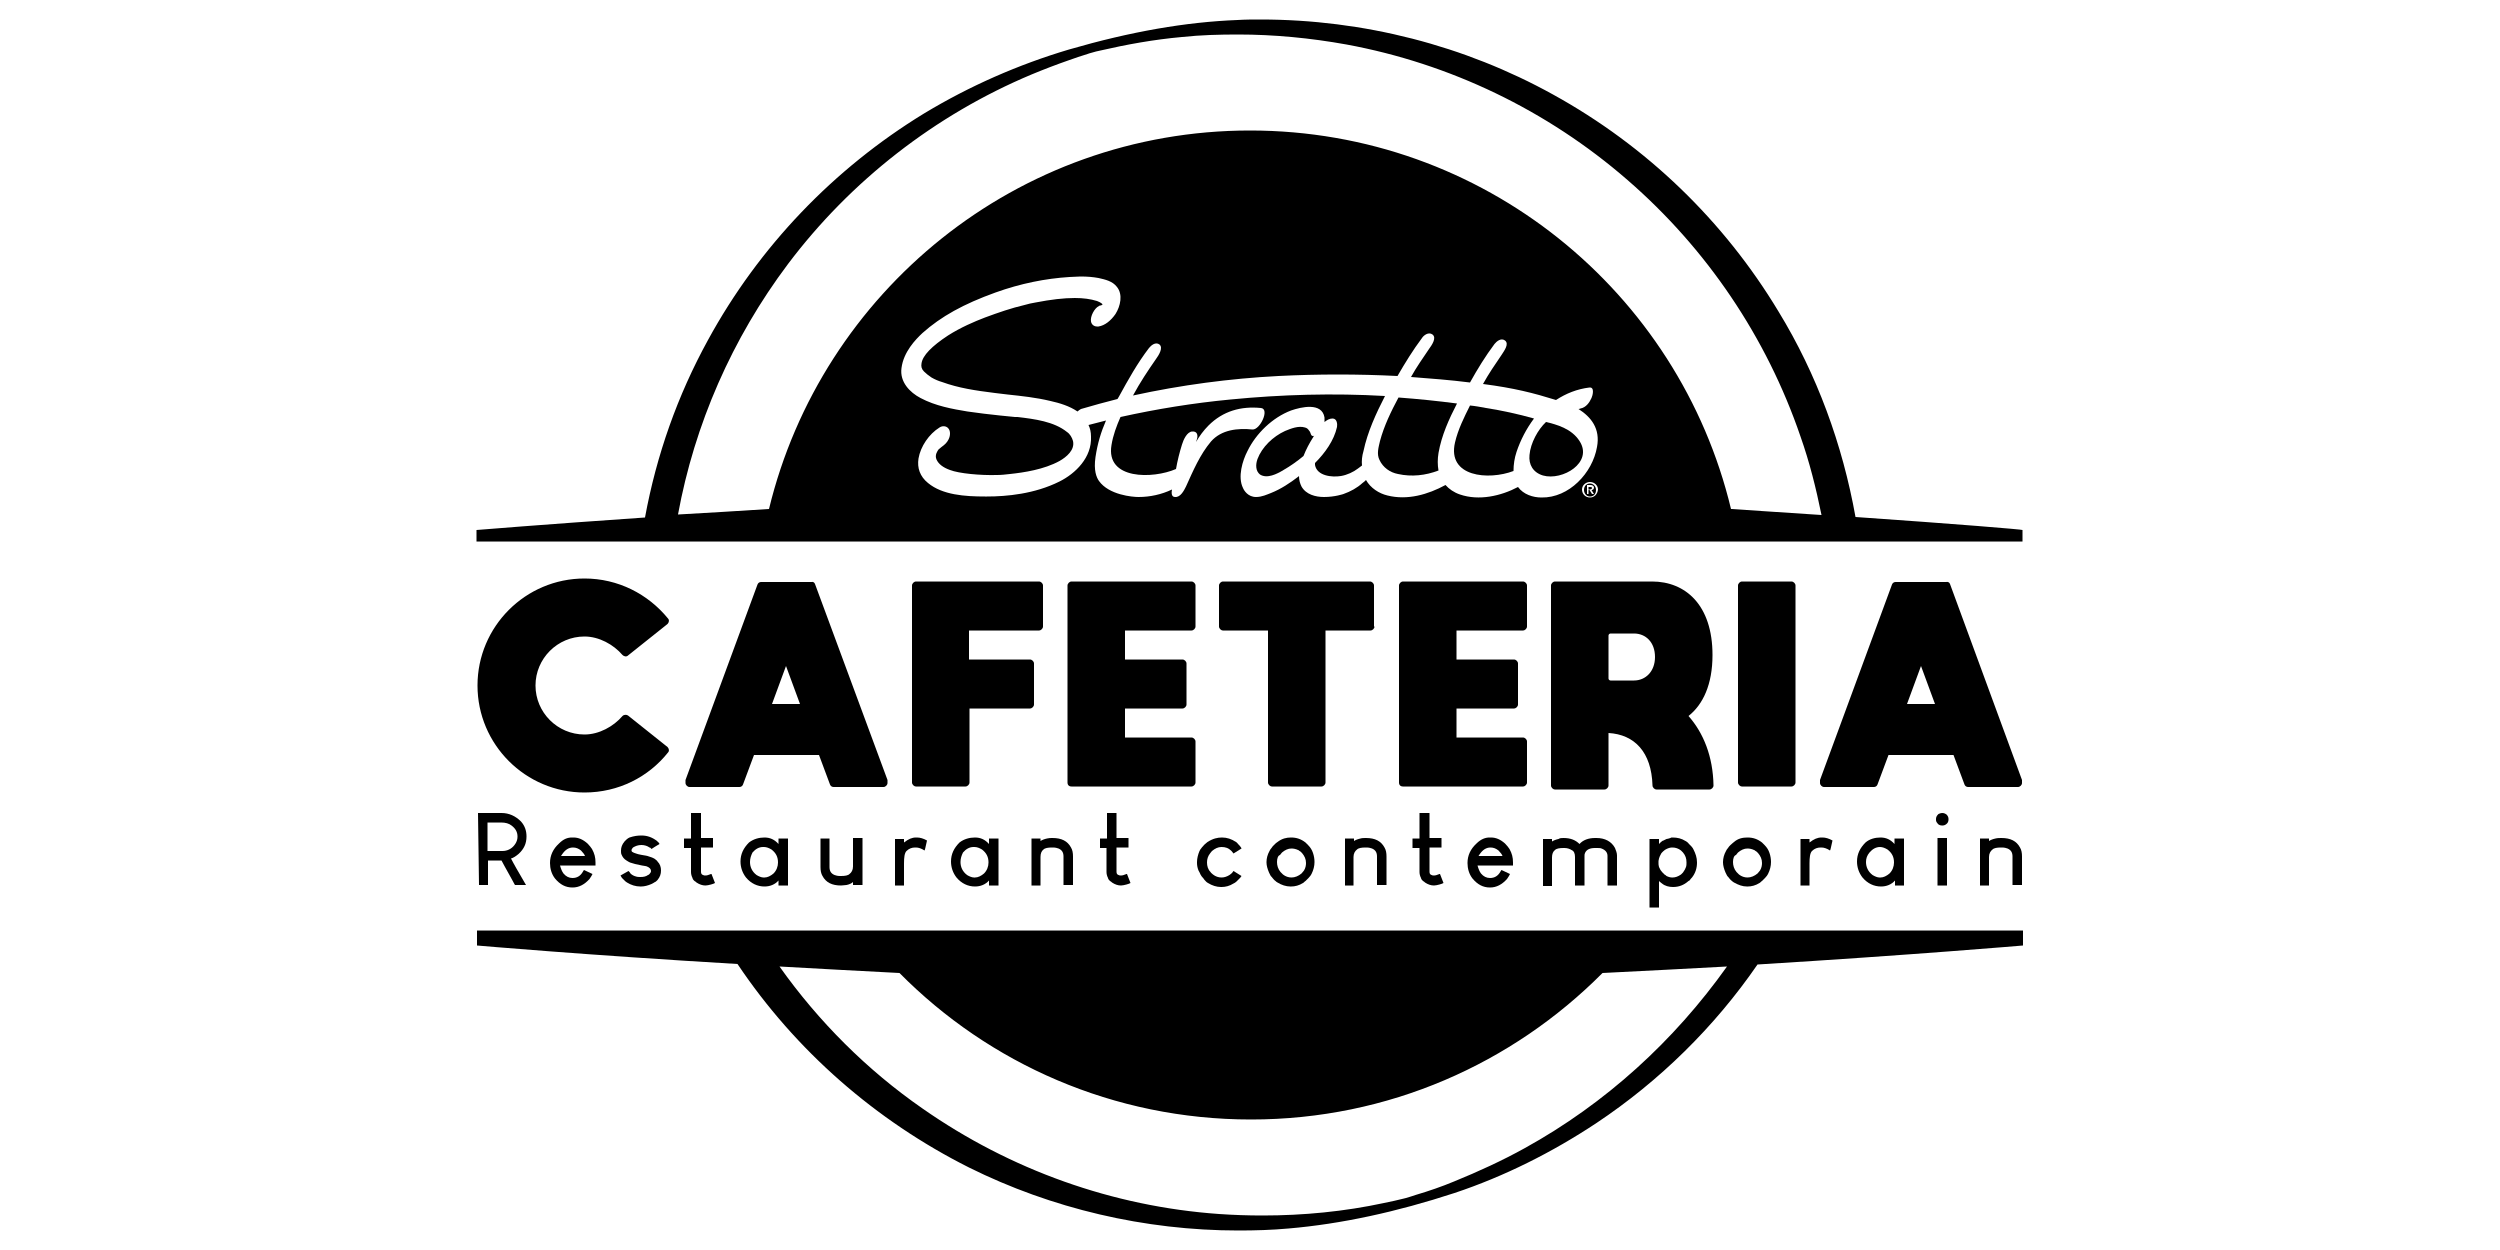 <svg xmlns="http://www.w3.org/2000/svg" xmlns:xlink="http://www.w3.org/1999/xlink" id="Layer_1" x="0px" y="0px" viewBox="0 0 500 250" style="enable-background:new 0 0 500 250;" xml:space="preserve"><g>	<path d="M404.6,186.1H95.4v3c0,0,21.7,1.9,52.1,3.7c11.6,17.3,27.6,31.3,46.3,40.7c16.5,8.2,35.1,12.6,53.9,12.6  c3.3,0,6.7-0.1,10-0.4c10.5-0.9,21.6-3.3,33.2-7.1c9.9-3.3,19.5-8.1,28.4-14c12.6-8.4,23.6-19.2,32.2-31.7  c30.9-1.9,53.1-3.8,53.1-3.8V186.1z M305,229.6c-4.5,2.5-9.3,4.7-14.2,6.7c-2.4,1-5,1.9-7.7,2.7c-0.6,0.2-1.2,0.4-1.9,0.6l-0.4,0.1  c-1.2,0.3-2.5,0.6-4,0.9c-7.9,1.7-16.1,2.5-24.3,2.5c-2.9,0-5.8-0.1-8.7-0.3c-21.2-1.5-41.7-8.8-59.3-21.1  c-11.1-7.7-20.8-17.4-28.6-28.4c7.6,0.4,15.7,0.9,24,1.3c17.9,18.1,42.8,29.3,70.3,29.3c27.5,0,52.3-11.2,70.3-29.3  c8.6-0.4,17-0.9,24.9-1.3C334.8,208.2,321.1,220.7,305,229.6z"></path>	<g>		<path d="M133.5,149.4c0.3,0.3,0.4,0.8,0.1,1.1c-3.9,4.9-9.9,8-16.7,8c-11.8,0-21.4-9.6-21.4-21.4c0-11.8,9.6-21.4,21.4-21.4   c6.7,0,12.7,3.1,16.7,8c0.3,0.3,0.2,0.8-0.1,1.1l-7.9,6.3c-0.3,0.3-0.8,0.2-1.1-0.1c-1.8-2.1-4.7-3.7-7.6-3.7   c-5.4,0-9.8,4.4-9.8,9.8c0,5.4,4.4,9.8,9.8,9.8c2.9,0,5.8-1.6,7.6-3.7c0.3-0.3,0.8-0.3,1.1-0.1L133.5,149.4z"></path>		<path d="M163,116.8l14.5,39.2c0,0.1,0,0.2,0,0.3v0.3c0,0.4-0.4,0.8-0.8,0.8h-10c-0.3,0-0.6-0.2-0.7-0.5l-2.2-5.9h-13l-2.2,5.9   c-0.1,0.3-0.4,0.5-0.7,0.5h-10c-0.4,0-0.8-0.4-0.8-0.8v-0.3c0-0.1,0-0.2,0-0.3l14.4-39.1c0.1-0.3,0.4-0.5,0.7-0.5h10.1   C162.6,116.3,162.9,116.5,163,116.8z M160,140.8l-2.8-7.6l-2.8,7.6H160z"></path>		<path d="M208.6,117.1v8.2c0,0.4-0.4,0.8-0.8,0.8h-14v5.8H206c0.4,0,0.8,0.4,0.8,0.8v8.2c0,0.4-0.4,0.8-0.8,0.8h-12.1v14.8   c0,0.4-0.4,0.8-0.8,0.8h-9.9c-0.4,0-0.8-0.4-0.8-0.8v-39.4c0-0.4,0.4-0.8,0.8-0.8h24.6C208.2,116.3,208.6,116.7,208.6,117.1z"></path>		<path d="M213.5,156.5v-39.4c0-0.4,0.4-0.8,0.8-0.8h24c0.4,0,0.8,0.4,0.8,0.8v8.2c0,0.4-0.4,0.8-0.8,0.8h-13.3v5.8h11.5   c0.4,0,0.8,0.4,0.8,0.8v8.2c0,0.4-0.4,0.8-0.8,0.8h-11.5v5.8h13.3c0.4,0,0.8,0.4,0.8,0.8v8.2c0,0.4-0.4,0.8-0.8,0.8h-24   C213.8,157.3,213.5,157,213.5,156.5z"></path>		<path d="M274.9,125.3c0,0.4-0.4,0.8-0.8,0.8h-9v30.4c0,0.4-0.4,0.8-0.8,0.8h-9.9c-0.4,0-0.8-0.4-0.8-0.8v-30.4h-9   c-0.4,0-0.8-0.4-0.8-0.8v-8.2c0-0.4,0.4-0.8,0.8-0.8h29.4c0.4,0,0.8,0.4,0.8,0.8V125.3z"></path>		<path d="M279.8,156.5v-39.4c0-0.4,0.4-0.8,0.8-0.8h24c0.4,0,0.8,0.4,0.8,0.8v8.2c0,0.4-0.4,0.8-0.8,0.8h-13.3v5.8h11.5   c0.4,0,0.8,0.4,0.8,0.8v8.2c0,0.4-0.4,0.8-0.8,0.8h-11.5v5.8h13.3c0.4,0,0.8,0.4,0.8,0.8v8.2c0,0.4-0.4,0.8-0.8,0.8h-24   C280.1,157.3,279.8,157,279.8,156.5z"></path>		<path d="M342.7,157.1c0,0.4-0.4,0.8-0.8,0.8h-10.6c-0.4,0-0.8-0.4-0.8-0.8c-0.2-6.7-3.6-10.2-8.8-10.5v10.5c0,0.4-0.4,0.8-0.8,0.8   H311c-0.4,0-0.8-0.4-0.8-0.8v-40c0-0.4,0.4-0.8,0.8-0.8h19.4c6.7,0,12.1,4.7,12.1,14.7c0,5.9-1.9,9.9-4.8,12.2   C340.7,146.6,342.6,151.3,342.7,157.1z M321.7,135.7c0,0.2,0.2,0.4,0.4,0.4h4.7c2.3,0,4.2-1.8,4.2-4.7c0-3-1.9-4.7-4.2-4.7h-4.7   c-0.2,0-0.4,0.2-0.4,0.4V135.7z"></path>		<path d="M348.4,157.3c-0.4,0-0.8-0.4-0.8-0.8v-39.4c0-0.4,0.4-0.8,0.8-0.8h9.9c0.4,0,0.8,0.4,0.8,0.8v39.4c0,0.4-0.4,0.8-0.8,0.8   H348.4z"></path>		<path d="M390,116.8l14.4,39.2c0,0.1,0,0.2,0,0.3v0.3c0,0.4-0.4,0.8-0.8,0.8h-10c-0.3,0-0.6-0.2-0.7-0.5l-2.2-5.9h-13l-2.2,5.9   c-0.1,0.3-0.4,0.5-0.7,0.5h-10c-0.4,0-0.8-0.4-0.8-0.8v-0.3c0-0.1,0-0.2,0-0.3l14.4-39.1c0.1-0.3,0.4-0.5,0.7-0.5h10.1   C389.6,116.3,389.9,116.5,390,116.8z M387,140.8l-2.8-7.6l-2.8,7.6H387z"></path>	</g>	<g>		<g>			<path d="M95.6,162.6h4.7c1.5,0,2.8,0.6,3.9,1.7c0.8,0.9,1.1,1.9,1.1,3c0,1.4-0.5,2.5-1.6,3.5c-0.6,0.5-1.1,0.8-1.5,0.9    c0,0,0.6,1.2,1.9,3.4l1.1,1.9l0,0H103c0,0-0.2-0.3-0.5-0.9c-1.4-2.5-2.1-3.8-2.2-4h-2.7v4.9l0,0h-1.8l0,0L95.6,162.6L95.6,162.6z     M97.5,164.5v5.7h3c0.9,0,1.8-0.4,2.4-1.2c0.4-0.5,0.6-1.1,0.6-1.6v-0.1c0-0.9-0.4-1.6-1.2-2.2c-0.5-0.4-1.2-0.6-2.1-0.6    L97.5,164.5L97.5,164.5z"></path>			<path d="M114.4,167.5h0.3c1,0,1.9,0.4,2.8,1.2c0.4,0.4,0.7,0.8,0.9,1.1c0.5,0.9,0.7,1.7,0.7,2.7v0.3c0,0.2,0,0.3,0,0.3H112    c0.2,0.7,0.4,1.2,0.7,1.6c0.5,0.6,1.1,0.9,1.8,0.9c0.9,0,1.6-0.4,2.1-1.3c0.1-0.2,0.2-0.3,0.2-0.3c1.1,0.5,1.7,0.8,1.7,0.8    c-0.1,0.2-0.3,0.6-0.6,1c-1,1.1-2.1,1.7-3.4,1.7h0c-1.4,0-2.5-0.6-3.5-1.8c-0.7-0.9-1-2-1-3.1v0c0-1.5,0.6-2.8,1.8-3.9    C112.7,167.8,113.5,167.5,114.4,167.5z M112.2,171.2h4.8v0c-0.1-0.3-0.4-0.7-0.8-1.1c-0.5-0.4-1-0.6-1.6-0.6    c-0.9,0-1.6,0.5-2.2,1.4L112.2,171.2z"></path>			<path d="M128.3,167.1c1.2,0,2.2,0.4,3.1,1.1c0.2,0.2,0.3,0.3,0.4,0.4l0.1,0.2c0,0-0.2,0.1-0.5,0.3c-0.3,0.2-0.7,0.4-1.1,0.7    c-0.1-0.1-0.2-0.3-0.4-0.3c-0.4-0.3-1-0.5-1.6-0.5h0c-0.7,0-1.2,0.2-1.7,0.5c-0.2,0.2-0.3,0.4-0.3,0.6c0,0.1,0.1,0.3,0.2,0.3    c0.1,0.1,0.4,0.2,0.7,0.3c0.5,0.2,1.3,0.3,2.3,0.5c0.3,0.1,0.6,0.2,0.9,0.3c0.2,0.1,0.5,0.2,0.7,0.4c0.1,0.1,0.3,0.2,0.4,0.4    c0.5,0.5,0.7,1.1,0.7,1.8v0c0,0.7-0.2,1.3-0.7,1.9c-0.2,0.2-0.4,0.4-0.5,0.4c-0.3,0.2-0.5,0.3-0.7,0.4c-0.7,0.3-1.4,0.5-2.1,0.5    h-0.1c-1,0-1.9-0.3-2.7-0.8c-0.2-0.1-0.4-0.3-0.6-0.5c-0.2-0.2-0.3-0.3-0.4-0.4c-0.1-0.2-0.2-0.3-0.3-0.5l1.6-0.9h0l0.1,0.1    c0.1,0.1,0.2,0.2,0.3,0.4c0.3,0.3,0.7,0.5,1.1,0.6c0.3,0.1,0.6,0.1,0.9,0.1c0.6,0,1.1-0.1,1.5-0.4c0.1,0,0.2-0.1,0.3-0.2    c0.2-0.2,0.3-0.4,0.3-0.6c0-0.4-0.3-0.7-0.8-0.9c-0.2-0.1-0.5-0.1-1-0.2c-1.1-0.2-1.8-0.4-2.4-0.6c-0.2-0.1-0.4-0.2-0.7-0.4    c-0.5-0.3-0.8-0.7-1-1.2c-0.1-0.2-0.1-0.5-0.1-0.7v-0.1c0-0.6,0.2-1.2,0.7-1.8c0.2-0.2,0.3-0.3,0.4-0.4c0.2-0.2,0.4-0.3,0.6-0.4    C126.8,167.2,127.5,167.1,128.3,167.1z"></path>			<path d="M138.3,162.6h1.9l0,0v5h2.4l0,0v1.9l0,0h-2.4v4.8c0,0.4,0.1,0.6,0.4,0.7c0.2,0.1,0.3,0.1,0.5,0.1c0.3,0,0.6-0.1,1.1-0.3    l0.1,0l0.7,1.8c-0.2,0.1-0.4,0.2-0.8,0.3c-0.4,0.1-0.8,0.2-1.1,0.2h0c-0.6,0-1.2-0.2-1.8-0.6c-0.1-0.1-0.2-0.2-0.4-0.3l-0.2-0.2    c-0.1-0.1-0.2-0.3-0.2-0.4c-0.2-0.4-0.3-0.8-0.3-1.2v-4.8h-1.4l0,0v-1.9l0,0h1.4V162.6z"></path>			<path d="M152.9,167.5c1.1,0,2,0.4,2.8,1.3v-1.1l0,0h1.9l0,0v9.4l0,0h-1.9l0,0v-1c-0.7,0.8-1.7,1.2-2.8,1.2h0    c-1.4,0-2.7-0.6-3.7-1.8c-0.7-0.9-1.1-2-1.1-3.2v0c0-1.5,0.6-2.7,1.7-3.8C150.7,167.8,151.8,167.5,152.9,167.5z M150,172.4    c0,1,0.4,1.9,1.3,2.6c0.5,0.3,1,0.5,1.4,0.5h0.2c0.6,0,1.2-0.3,1.8-0.8c0.6-0.6,0.9-1.4,0.9-2.2v0c0-1.1-0.4-1.9-1.3-2.6    c-0.5-0.3-1-0.5-1.5-0.5h-0.2c-0.8,0-1.5,0.4-2.1,1.1C150.2,171.1,150,171.7,150,172.4z"></path>			<path d="M168.2,177.1L168.2,177.1c-1.8,0-3-0.6-3.7-1.9c-0.3-0.5-0.4-1.1-0.4-1.8v-5.7l0,0h1.8l0,0v5.7c0,0.8,0.3,1.3,1,1.6    c0.3,0.1,0.6,0.2,1.1,0.2h0.2c0.8,0,1.4-0.1,1.7-0.4c0.4-0.3,0.7-0.8,0.7-1.5v-5.7l0,0h1.9l0,0v9.4l0,0h-1.9l0,0v-0.6h0    c-0.3,0.3-0.8,0.5-1.3,0.6C169,177,168.6,177.1,168.2,177.1z"></path>			<path d="M183.2,167.5h0.2c0.6,0,1.3,0.2,2,0.6v0c-0.3,1.3-0.4,1.9-0.5,2c-0.6-0.4-1.2-0.6-1.7-0.6h-0.2c-0.6,0-1.2,0.2-1.7,0.7    c-0.4,0.4-0.5,1.3-0.5,2.5v4.4l0,0h-1.8l0,0v-9.3l0,0h1.8l0,0v0.7C181.7,167.8,182.4,167.5,183.2,167.5z"></path>			<path d="M195,167.5c1.1,0,2,0.4,2.8,1.3v-1.1l0,0h1.9l0,0v9.4l0,0h-1.9l0,0v-1c-0.7,0.8-1.7,1.2-2.8,1.2h0    c-1.4,0-2.7-0.6-3.7-1.8c-0.7-0.9-1.1-2-1.1-3.2v0c0-1.5,0.6-2.7,1.7-3.8C192.8,167.8,193.9,167.5,195,167.5z M192.1,172.4    c0,1,0.4,1.9,1.3,2.6c0.5,0.3,1,0.5,1.4,0.5h0.2c0.6,0,1.2-0.3,1.8-0.8c0.6-0.6,0.9-1.4,0.9-2.2v0c0-1.1-0.4-1.9-1.3-2.6    c-0.5-0.3-1-0.5-1.5-0.5h-0.2c-0.8,0-1.5,0.4-2.1,1.1C192.3,171.1,192.1,171.7,192.1,172.4z"></path>			<path d="M210.5,167.6L210.5,167.6c1.8,0,3,0.6,3.7,1.9c0.3,0.5,0.4,1.1,0.4,1.8v5.7l0,0h-1.9l0,0v-5.7c0-0.8-0.3-1.3-1-1.6    c-0.3-0.1-0.6-0.2-1.1-0.2h-0.2c-0.8,0-1.4,0.1-1.7,0.4c-0.4,0.3-0.6,0.8-0.6,1.5v5.7l0,0h-1.8l0,0v-9.4l0,0h1.8l0,0v0.5h0    c0.3-0.2,0.8-0.4,1.3-0.5C209.8,167.6,210.1,167.6,210.5,167.6z"></path>			<path d="M221.4,162.6h1.9l0,0v5h2.4l0,0v1.9l0,0h-2.4v4.8c0,0.4,0.1,0.6,0.4,0.7c0.2,0.1,0.3,0.1,0.5,0.1c0.3,0,0.6-0.1,1.1-0.3    l0.1,0l0.7,1.8c-0.2,0.1-0.4,0.2-0.8,0.3c-0.4,0.1-0.8,0.2-1.1,0.2h0c-0.6,0-1.2-0.2-1.8-0.6c-0.1-0.1-0.2-0.2-0.4-0.3l-0.2-0.2    c-0.1-0.1-0.2-0.3-0.2-0.4c-0.2-0.4-0.3-0.8-0.3-1.2v-4.8H220l0,0v-1.9l0,0h1.4V162.6z"></path>			<path d="M244.4,167.5L244.4,167.5c1,0,1.9,0.3,2.8,0.9c0.2,0.1,0.3,0.3,0.5,0.5c0.2,0.2,0.4,0.4,0.5,0.6c0.1,0.1,0.1,0.2,0.1,0.2    l-1.6,1h0c-0.1-0.1-0.2-0.3-0.4-0.5c-0.6-0.6-1.2-0.8-2-0.8c-0.7,0-1.3,0.3-1.9,0.8c-0.2,0.2-0.3,0.4-0.4,0.5    c-0.4,0.5-0.6,1.1-0.6,1.8c0,0.7,0.2,1.4,0.7,1.9c0.1,0.2,0.3,0.3,0.5,0.5c0.5,0.4,1.1,0.6,1.7,0.6c0.6,0,1.1-0.2,1.6-0.5    c0.1-0.1,0.3-0.2,0.5-0.4c0.1-0.1,0.2-0.3,0.3-0.4h0l1.6,1c-0.1,0.2-0.3,0.4-0.5,0.6c-0.2,0.2-0.4,0.4-0.5,0.5    c-0.2,0.2-0.4,0.3-0.6,0.4c-0.8,0.5-1.6,0.7-2.4,0.7h-0.1c-0.9,0-1.8-0.3-2.6-0.8c-0.2-0.1-0.3-0.2-0.4-0.3    c-0.2-0.2-0.4-0.4-0.5-0.6c-0.3-0.3-0.5-0.6-0.6-0.8c-0.1-0.2-0.2-0.5-0.4-0.8c-0.2-0.5-0.3-1-0.3-1.5v-0.2    c0-0.7,0.2-1.5,0.5-2.2c0.1-0.2,0.2-0.4,0.4-0.6c0.1-0.2,0.3-0.3,0.5-0.6c0.3-0.3,0.5-0.4,0.7-0.6    C242.6,167.7,243.5,167.5,244.4,167.5z"></path>			<path d="M258.2,167.5c1.1,0,2,0.3,2.9,1c0.1,0.1,0.3,0.3,0.5,0.5c0.5,0.5,0.8,1,1,1.6c0.2,0.6,0.3,1.2,0.3,1.8    c0,0.8-0.2,1.6-0.6,2.4c-0.1,0.2-0.3,0.5-0.6,0.8c-0.3,0.3-0.5,0.5-0.6,0.6c-0.2,0.1-0.3,0.3-0.5,0.4c-0.8,0.5-1.6,0.7-2.4,0.7    h-0.1c-0.9,0-1.8-0.3-2.6-0.8c-0.2-0.1-0.3-0.2-0.4-0.3c-0.3-0.2-0.4-0.4-0.6-0.6c-0.1-0.2-0.3-0.3-0.4-0.5    c-0.1-0.2-0.2-0.4-0.3-0.6c-0.3-0.7-0.5-1.4-0.5-2v-0.1c0-0.7,0.2-1.5,0.6-2.2c0.1-0.2,0.2-0.4,0.4-0.6c0.1-0.2,0.3-0.4,0.5-0.6    c0.3-0.3,0.5-0.5,0.7-0.6C256.4,167.7,257.3,167.5,258.2,167.5z M255.4,172.4c0,0.7,0.2,1.4,0.7,2c0.2,0.2,0.4,0.4,0.5,0.5    c0.5,0.4,1.1,0.6,1.7,0.6c0.7,0,1.4-0.3,2-0.8c0.2-0.2,0.4-0.5,0.5-0.6c0.3-0.5,0.4-1,0.4-1.5v0c0-0.8-0.3-1.4-0.8-2    c-0.2-0.2-0.4-0.4-0.5-0.4c-0.1-0.1-0.2-0.2-0.3-0.2c-0.4-0.2-0.9-0.3-1.3-0.3c-0.7,0-1.3,0.3-1.9,0.8c-0.2,0.2-0.3,0.4-0.4,0.5    C255.6,171.1,255.4,171.7,255.4,172.4z"></path>			<path d="M273.2,167.6L273.2,167.6c1.8,0,3,0.6,3.7,1.9c0.3,0.5,0.4,1.1,0.4,1.8v5.7l0,0h-1.9l0,0v-5.7c0-0.8-0.3-1.3-1-1.6    c-0.3-0.1-0.6-0.2-1.1-0.2h-0.2c-0.8,0-1.4,0.1-1.7,0.4c-0.4,0.3-0.7,0.8-0.7,1.5v5.7l0,0H269l0,0v-9.4l0,0h1.8l0,0v0.5h0    c0.3-0.2,0.8-0.4,1.3-0.5C272.4,167.6,272.8,167.6,273.2,167.6z"></path>			<path d="M284,162.6h1.9l0,0v5h2.4l0,0v1.9l0,0h-2.4v4.8c0,0.4,0.1,0.6,0.4,0.7c0.2,0.1,0.3,0.1,0.5,0.1c0.3,0,0.6-0.1,1.1-0.3    l0.1,0l0.7,1.8c-0.2,0.1-0.4,0.2-0.8,0.3c-0.4,0.1-0.8,0.2-1.1,0.2h0c-0.6,0-1.2-0.2-1.8-0.6c-0.1-0.1-0.2-0.2-0.4-0.3l-0.2-0.2    c-0.1-0.1-0.2-0.3-0.2-0.4c-0.2-0.4-0.3-0.8-0.3-1.2v-4.8h-1.4l0,0v-1.9l0,0h1.4V162.6z"></path>			<path d="M297.9,167.5h0.3c1,0,1.9,0.4,2.8,1.2c0.4,0.4,0.7,0.8,0.9,1.1c0.5,0.9,0.7,1.7,0.7,2.7v0.3c0,0.2,0,0.3,0,0.3h-7.1    c0.2,0.7,0.4,1.2,0.7,1.6c0.5,0.6,1.1,0.9,1.8,0.9c0.9,0,1.6-0.4,2.1-1.3c0.1-0.2,0.2-0.3,0.2-0.3c1.1,0.5,1.7,0.8,1.7,0.8    c-0.1,0.2-0.3,0.6-0.6,1c-1,1.1-2.1,1.7-3.4,1.7h0c-1.4,0-2.5-0.6-3.5-1.8c-0.7-0.9-1-2-1-3.1v0c0-1.5,0.6-2.8,1.8-3.9    C296.2,167.8,297.1,167.5,297.9,167.5z M295.7,171.2h4.8v0c-0.1-0.3-0.4-0.7-0.8-1.1c-0.5-0.4-1-0.6-1.6-0.6    c-0.9,0-1.6,0.5-2.2,1.4L295.7,171.2z"></path>			<path d="M312.7,167.6L312.7,167.6c1.4,0,2.4,0.4,3.2,1.2c0.7-0.8,1.8-1.2,3.1-1.2h0.3c1.7,0,3,0.7,3.7,2c0.2,0.5,0.4,1,0.4,1.5v6    l0,0h-1.9l0,0v-5.9c0-0.7-0.4-1.2-1.2-1.5c-0.2-0.1-0.6-0.1-0.9-0.1h-0.4c-1,0-1.7,0.3-2,1c-0.1,0.2-0.1,0.4-0.1,0.6v5.9l0,0H315    l0,0v-5.7c0-0.7-0.2-1.2-0.7-1.4c-0.3-0.2-0.8-0.4-1.4-0.4h-0.2c-0.8,0-1.4,0.1-1.7,0.4c-0.4,0.3-0.6,0.8-0.6,1.5v5.7l0,0h-1.8    l0,0v-9.4l0,0h1.8l0,0v0.5h0c0.3-0.2,0.8-0.4,1.3-0.5C312,167.6,312.3,167.6,312.7,167.6z"></path>			<path d="M334.5,167.5c1,0,1.8,0.2,2.6,0.7c0.2,0.1,0.5,0.3,0.7,0.6c0.2,0.2,0.4,0.4,0.5,0.5c0.2,0.2,0.3,0.4,0.4,0.6    c0.4,0.8,0.7,1.6,0.7,2.6c0,1.1-0.3,2.1-1,3c-0.1,0.1-0.3,0.3-0.5,0.6l-0.2,0.1c-0.9,0.8-1.9,1.2-3.1,1.2c-0.8,0-1.6-0.2-2.2-0.7    c-0.1-0.1-0.3-0.2-0.5-0.4l-0.1-0.1v5.3h-1.9l0,0v-13.7l0,0h1.9v1c0.2-0.2,0.4-0.4,0.4-0.4c0.2-0.2,0.4-0.3,0.5-0.3    c0.2-0.1,0.4-0.2,0.6-0.3c0.2,0,0.4-0.1,0.8-0.2C334.2,167.5,334.3,167.5,334.5,167.5z M331.7,172.2v0.4c0,0.2,0,0.5,0.1,0.8    c0.1,0.2,0.2,0.4,0.3,0.6c0.1,0.1,0.2,0.3,0.4,0.5c0.2,0.2,0.3,0.3,0.4,0.4c0.2,0.1,0.3,0.2,0.4,0.3c0.4,0.2,0.8,0.3,1.1,0.3h0.1    c0.6,0,1.1-0.2,1.7-0.6c0.1-0.1,0.2-0.2,0.4-0.4c0.3-0.4,0.5-0.8,0.6-1.1c0.1-0.3,0.1-0.6,0.1-0.9c0-0.8-0.2-1.4-0.7-2    c-0.2-0.2-0.3-0.3-0.4-0.4c-0.5-0.4-1.1-0.6-1.7-0.6h-0.1c-0.3,0-0.7,0.1-1.1,0.3c-0.2,0.1-0.4,0.2-0.7,0.5    c-0.2,0.2-0.4,0.4-0.4,0.5c-0.1,0.2-0.2,0.3-0.2,0.4c-0.1,0.1-0.1,0.3-0.2,0.5C331.8,171.8,331.7,172.1,331.7,172.2z"></path>			<path d="M349.5,167.5c1.1,0,2,0.3,2.9,1c0.1,0.1,0.3,0.3,0.5,0.5c0.5,0.5,0.8,1,1,1.6c0.2,0.6,0.3,1.2,0.3,1.8    c0,0.8-0.2,1.6-0.6,2.4c-0.1,0.2-0.3,0.5-0.6,0.8c-0.3,0.3-0.5,0.5-0.6,0.6c-0.2,0.1-0.3,0.3-0.5,0.4c-0.8,0.5-1.6,0.7-2.4,0.7    h-0.1c-0.9,0-1.7-0.3-2.6-0.8c-0.2-0.1-0.3-0.2-0.4-0.3c-0.3-0.2-0.4-0.4-0.6-0.6c-0.1-0.2-0.3-0.3-0.4-0.5    c-0.1-0.2-0.2-0.4-0.3-0.6c-0.3-0.7-0.5-1.4-0.5-2v-0.1c0-0.7,0.2-1.5,0.6-2.2c0.1-0.2,0.2-0.4,0.4-0.6c0.1-0.2,0.3-0.4,0.5-0.6    c0.3-0.3,0.6-0.5,0.7-0.6C347.6,167.7,348.5,167.5,349.5,167.5z M346.6,172.4c0,0.7,0.2,1.4,0.7,2c0.2,0.2,0.4,0.4,0.5,0.5    c0.5,0.4,1.1,0.6,1.7,0.6c0.7,0,1.4-0.3,2-0.8c0.2-0.2,0.4-0.5,0.5-0.6c0.3-0.5,0.4-1,0.4-1.5v0c0-0.8-0.3-1.4-0.8-2    c-0.2-0.2-0.4-0.4-0.5-0.4c-0.1-0.1-0.2-0.2-0.3-0.2c-0.4-0.2-0.9-0.3-1.3-0.3c-0.7,0-1.3,0.3-1.9,0.8c-0.2,0.2-0.3,0.4-0.4,0.5    C346.8,171.1,346.6,171.7,346.6,172.4z"></path>			<path d="M364.3,167.5h0.2c0.6,0,1.3,0.2,2,0.6v0c-0.3,1.3-0.4,1.9-0.5,2c-0.6-0.4-1.2-0.6-1.7-0.6h-0.2c-0.6,0-1.2,0.2-1.7,0.7    c-0.4,0.4-0.5,1.3-0.5,2.5v4.4l0,0h-1.8l0,0v-9.3l0,0h1.8l0,0v0.7C362.8,167.8,363.5,167.5,364.3,167.5z"></path>			<path d="M376.1,167.5c1.1,0,2,0.4,2.8,1.3v-1.1l0,0h1.9l0,0v9.4l0,0H379l0,0v-1c-0.7,0.8-1.7,1.2-2.8,1.2h0    c-1.4,0-2.7-0.6-3.7-1.8c-0.7-0.9-1.1-2-1.1-3.2v0c0-1.5,0.6-2.7,1.7-3.8C373.9,167.8,375,167.5,376.1,167.5z M373.2,172.4    c0,1,0.4,1.9,1.3,2.6c0.5,0.3,1,0.5,1.4,0.5h0.2c0.6,0,1.2-0.3,1.8-0.8c0.6-0.6,0.9-1.4,0.9-2.2v0c0-1.1-0.4-1.9-1.3-2.6    c-0.5-0.3-1-0.5-1.5-0.5H376c-0.8,0-1.5,0.4-2.1,1.1C373.4,171.1,373.2,171.7,373.2,172.4z"></path>			<path d="M388.4,162.6L388.4,162.6c0.4,0,0.6,0.1,0.9,0.3c0.3,0.3,0.4,0.6,0.4,0.9v0.1c0,0.3-0.1,0.6-0.3,0.8    c-0.3,0.3-0.6,0.4-0.9,0.4h-0.1c-0.3,0-0.6-0.1-0.8-0.3c-0.1-0.1-0.2-0.3-0.3-0.4c-0.1-0.2-0.1-0.3-0.1-0.5v-0.1    c0-0.3,0.1-0.6,0.4-0.9l0.1-0.1C387.9,162.7,388.2,162.6,388.4,162.6z M389.4,167.6v9.5l0,0h-1.9l0,0v-9.5H389.4z"></path>			<path d="M400.3,167.6L400.3,167.6c1.8,0,3,0.6,3.7,1.9c0.3,0.5,0.4,1.1,0.4,1.8v5.7l0,0h-1.9l0,0v-5.7c0-0.8-0.3-1.3-1-1.6    c-0.3-0.1-0.6-0.2-1.1-0.2h-0.2c-0.8,0-1.4,0.1-1.7,0.4c-0.4,0.3-0.7,0.8-0.7,1.5v5.7l0,0H396l0,0v-9.4l0,0h1.8l0,0v0.5h0    c0.3-0.2,0.8-0.4,1.3-0.5C399.5,167.6,399.9,167.6,400.3,167.6z"></path>		</g>	</g>	<path d="M262.6,87.2c-0.2,0-0.3-0.1-0.4-0.3c-0.1-0.3-0.2-0.6-0.4-0.8c-0.2-0.3-0.4-0.5-0.8-0.6c-1.3-0.4-2.8,0.2-4,0.7  c-2.4,1.1-4.6,3.2-5.5,5.6c-0.4,1.1-0.4,2.4,0.5,3.1c1.4,0.9,3.4-0.1,4.7-0.9c1.4-0.8,2.8-1.8,4-2.8c0.5-1.3,1.2-2.6,1.9-3.7  c0.1-0.1,0.1-0.2,0.2-0.4C262.9,87.2,262.7,87.2,262.6,87.2z"></path>	<path d="M318,96.7c-0.7,0-1.2,0.5-1.2,1.3c0,0.7,0.5,1.3,1.2,1.3c0.7,0,1.2-0.5,1.2-1.3C319.2,97.2,318.6,96.7,318,96.7z   M318.4,98.8l-0.5-0.8h-0.2v0.8h-0.3v-1.8h0.7c0.4,0,0.7,0.2,0.7,0.5c0,0.3-0.2,0.5-0.5,0.5l0.5,0.8H318.4z"></path>	<path d="M279.7,79.5c-1.5,2.8-2.9,5.7-3.7,8.7c-0.3,1.3-0.7,2.6-0.1,3.8c0.7,1.5,2.1,2.5,3.7,2.8c2.7,0.6,5.5,0.3,8.1-0.7  c-0.2-1.1-0.2-2.3,0-3.5c0.6-3.5,2.1-6.8,3.7-9.9C287.6,80.2,283.7,79.8,279.7,79.5z"></path>	<path d="M318.4,97.6c0-0.2-0.2-0.2-0.4-0.2h-0.3v0.5h0.3C318.2,97.8,318.4,97.8,318.4,97.6z"></path>	<path d="M371.1,103.4c-2.6-14.5-7.7-28.5-15.4-41.1c-10.9-18.1-26.4-33.1-45.1-43.4c-17.7-9.8-37.9-15-58.5-15c-1.5,0-3,0-4.6,0.1  c-10.3,0.4-21.3,2.3-33.7,5.9c-10.1,3-19.9,7.3-29,12.8c-18,11-33,26.6-43.2,45.3c-6.1,11.1-10.3,23-12.6,35.5  c-20.4,1.4-33.7,2.5-33.7,2.5v2.3h309.2v-2.3C404.6,105.9,391.3,104.8,371.1,103.4z M318,99.5c-0.9,0-1.6-0.7-1.6-1.6  c0-0.8,0.7-1.5,1.6-1.5c0.9,0,1.6,0.7,1.6,1.5C319.5,98.8,318.9,99.5,318,99.5z M319.4,89.4c-0.9,5.2-5.6,10.2-11.1,10.1  c-1.7,0-3.6-0.6-4.7-2.1c-3.4,1.8-7.8,2.8-11.6,1.5c-1.2-0.4-2.2-1.1-2.9-1.9c-3.5,1.9-7.6,3.1-11.6,2.1c-1.7-0.4-3.4-1.5-4.3-3.1  c-0.2,0.2-0.4,0.4-0.7,0.6c-1.1,1-2.4,1.7-3.8,2.2c0,0-1.7,0.6-3.9,0.6c-1.7,0-3.6-0.5-4.5-2.1c-0.3-0.6-0.5-1.3-0.5-2.1  c0,0-0.1,0.1-0.1,0.1c-1.7,1.3-3.5,2.5-5.5,3.3c-0.8,0.3-1.8,0.8-3,0.8c-1.6,0-2.4-1.3-2.6-1.8c-1.1-2.2-0.1-5.5,0.9-7.4  c1.7-3.5,5-6.7,8.7-8.1c2-0.7,6.2-1.7,6.7,1.4c0,0.3,0,0.6,0,0.9c0.5-0.4,1-0.7,1.6-0.7c0.9,0,1,1.1,0.9,1.7  c-0.6,2.7-2.4,5.2-4.4,7.2c0,0.1,0,0.3,0,0.4c0.4,2.2,3.4,2.5,5.2,2.2c1.2-0.2,2.5-0.8,3.4-1.5c0.3-0.2,0.5-0.4,0.8-0.6  c-0.1-0.9,0-1.9,0.3-2.9c0.8-3.8,2.5-7.5,4.3-11c-10.3-0.6-20.7-0.3-30.9,0.7c-7.4,0.7-14.8,1.9-22,3.5c-0.8,1.8-1.5,3.7-1.8,5.6  c-1.2,7,8.3,6.8,12.9,4.8c0.3-1.7,0.7-3.3,1.2-4.9c0.3-1,1-2.5,2-2.6c1.1-0.1,1.2,0.8,1,1.5c-0.1,0.2-0.1,0.4-0.2,0.6  c0.7-1.2,1.5-2.3,2.5-3.3c2.9-2.9,6.5-3.9,10.5-3.5c1.8,0.2-0.2,4.4-1.7,4.3c-2.9-0.3-6.2,0-8.3,2.4c-2.2,2.6-3.6,5.9-5,9  c-0.4,0.8-1.1,2.2-2.2,2.1c-0.8,0-0.7-1-0.6-1.5c-2.1,1-4.4,1.5-6.7,1.5c-1.2,0-5.9-0.4-7.9-3.2c-0.5-0.7-1.1-2.1-0.7-4.8  c0.4-2.7,1.1-5,2.1-7.3c-1.2,0.3-2.3,0.6-3.5,0.9c0.3,0.6,0.5,1.4,0.5,2.3c0.2,4.2-3.1,7.4-6.3,9c-5,2.5-10.6,3-14.5,3h-0.4  c-4,0-8.5-0.3-11.4-2.7c-1.6-1.3-2.2-3-1.9-4.9c0.4-2.4,2.1-4.9,4.2-6.2c0.6-0.4,1.3-0.3,1.7,0.1c0.3,0.3,0.4,0.7,0.4,1.1  c0,0.4-0.1,0.8-0.3,1.2c-0.3,0.6-0.7,1-1.4,1.5c-0.2,0.2-0.4,0.3-0.6,0.5c-0.2,0.3-0.8,1.1-0.4,2c0.4,0.9,1.3,1.6,2.7,2.1  c1.8,0.7,6.1,1.1,9.4,1c0.9,0,1.7-0.1,2.6-0.2c2.8-0.3,6.8-0.9,9.9-2.6c1.4-0.8,3.1-2.2,2.7-4c-0.2-0.7-0.6-1.4-1.2-1.8  c-2.6-2.1-6.5-2.6-9.9-3l-0.5,0c-1-0.1-2-0.2-3-0.3c-2.1-0.2-4.3-0.5-6.5-0.8c-3-0.5-6.4-1.1-9.4-2.7c-2.1-1.1-4.2-3.2-3.8-6  c0.4-3.2,2.8-5.7,4.2-7c3.7-3.3,8.2-5.8,14.6-8.1c5-1.8,10-2.8,14.8-3.1c0.7,0,1.5-0.1,2.2-0.1c1.4,0,2.5,0.1,3.6,0.3  c1.3,0.3,2.8,0.6,3.7,1.8c1.2,1.5,0.7,3.8-0.3,5.4c-0.9,1.3-2.1,2.3-3.4,2.5c-0.1,0-0.2,0-0.3,0c-0.6,0-1.1-0.4-1.2-1  c-0.2-1,0.7-2.7,1.6-3.1c0.1-0.1,0.2-0.1,0.3-0.1c0.4-0.1,0.4-0.2,0.4-0.2c0-0.1-0.3-0.4-1.1-0.7c-1.3-0.4-2.7-0.6-4.5-0.6H215  c-2.3,0-4.8,0.3-7.9,0.9c-0.7,0.1-1.5,0.3-2.2,0.5c-2.6,0.6-5.2,1.5-7.9,2.5c-2.1,0.8-4.9,2-7.4,3.6c-3.2,2.1-5.1,4-5.3,5.6  c-0.1,0.6,0,1.1,0.5,1.6c0.4,0.4,0.9,0.8,1.5,1.2c0.7,0.4,1.4,0.7,2.1,0.9c3.3,1.2,6.6,1.7,10.6,2.2c0.8,0.1,1.7,0.2,2.5,0.3  c2.8,0.3,5.7,0.6,8.6,1.3c1.8,0.4,3.8,1,5.4,2.1c0.2-0.2,0.5-0.4,0.7-0.5c2.4-0.7,4.9-1.4,7.3-2c0.1-0.2,0.2-0.3,0.3-0.5  c1.8-3.3,3.7-6.7,6-9.7c0.4-0.5,1.3-1.3,2.1-0.7c0.8,0.7-0.2,2.2-0.7,2.9c-1.6,2.3-3.2,4.7-4.6,7.3c9.6-2.1,19.4-3.4,29.1-3.9  c7.9-0.4,15.9-0.4,23.8,0c1.5-2.6,3.1-5.2,4.9-7.6c0.3-0.5,1.3-1.3,2.1-0.7c0.9,0.7-0.2,2.2-0.7,2.9c-1.2,1.8-2.5,3.6-3.6,5.6  c3.9,0.3,7.9,0.6,11.8,1.1c1.5-2.7,3.1-5.3,4.9-7.7c0.4-0.5,1.3-1.3,2.1-0.7c0.9,0.7-0.2,2.1-0.7,2.9c-1.3,1.9-2.6,3.8-3.7,5.8  c6.2,0.8,10.1,1.8,14.6,3.2c2-1.3,4.2-2.2,6.7-2.5c1.1-0.1,0.6,1.7,0.4,2.1c-0.4,0.9-1.1,1.9-2.2,2.1c-0.1,0-0.2,0.1-0.4,0.1  C318.2,83.4,320.1,85.7,319.4,89.4z M346.2,101.8c-10.4-43.4-49.5-75.7-96.2-75.7c-46.6,0-85.7,32.3-96.2,75.7  c-6.4,0.4-12.6,0.8-18.2,1.1c3.3-18,10.8-35.2,22-50.1c12.5-16.6,29.4-29.8,48.7-37.9c2.4-1,5-2,7.6-2.9c1.1-0.4,2.3-0.8,3.6-1.2  c0.5-0.2,1.1-0.3,1.7-0.5c0.3-0.1,0.6-0.1,0.9-0.2c5.2-1.2,10.7-2.2,16.3-2.7c3.7-0.4,7.5-0.5,11.2-0.5c7.2,0,14.5,0.7,21.7,2  c20.6,3.8,40.1,13.1,56.2,27.1c15.8,13.7,27.8,31.4,34.6,51.3c1.8,5.1,3.1,10.3,4.2,15.7C358.5,102.6,352.5,102.2,346.2,101.8z"></path>	<path d="M309.2,84.4C309.2,84.4,309.1,84.4,309.2,84.4c-1.6,1.5-3.1,4.2-3.3,6.6c-0.2,1.9,0.7,3.5,2.7,4.1  c3.9,1.1,10.1-2.6,7.3-6.9C314.3,85.7,311.3,84.9,309.2,84.4z"></path>	<path d="M297.2,81.6c-1.1-0.2-2.1-0.4-3.2-0.5c-1.2,2.4-2.4,4.8-3,7.4c-1.6,6.9,6.7,7.6,11.7,5.7c0-1.3,0.2-2.6,0.6-3.8  c0.8-2.4,2-4.7,3.5-6.7C303.6,82.8,300.4,82.1,297.2,81.6z"></path></g></svg>